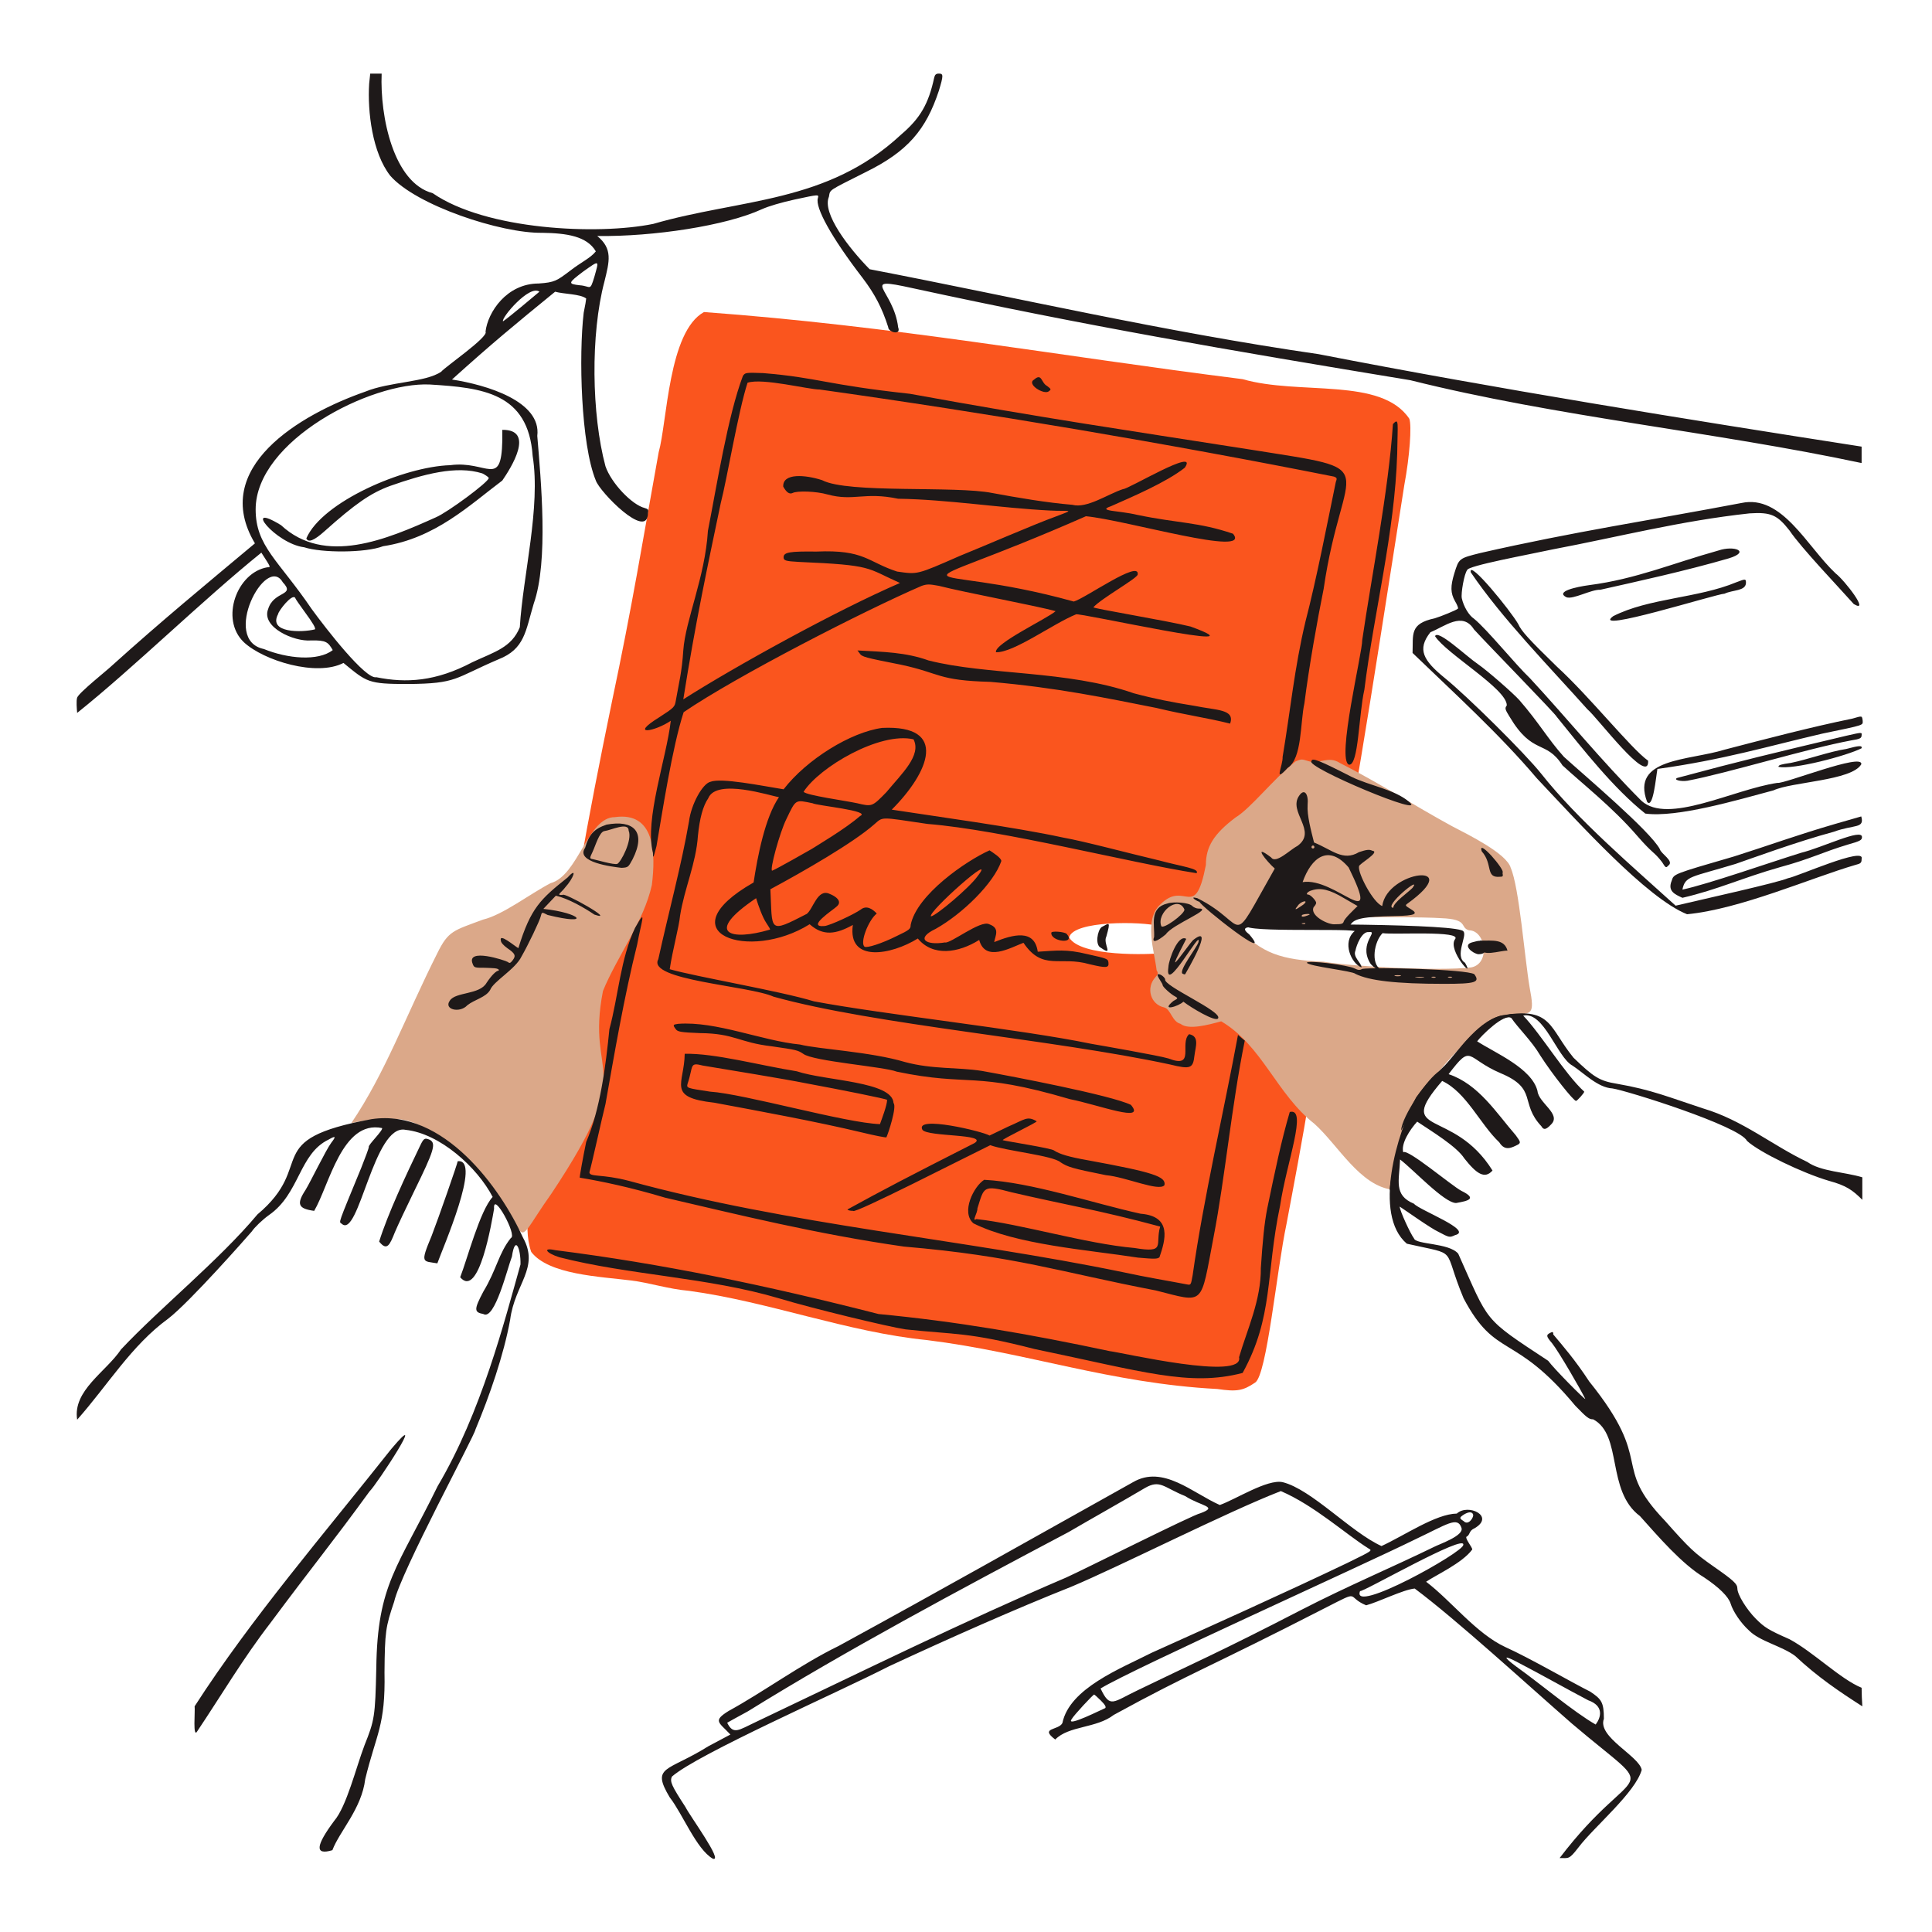 <svg fill="none" height="840" viewBox="0 0 840 840" width="840" xmlns="http://www.w3.org/2000/svg"><g clip-rule="evenodd" fill-rule="evenodd"><path d="m306.083 135.673c-15.52 8.536-15.985 47.802-19.71 60.994-6.984 38.645-11.33 65.96-20.331 108.485-10.709 51.992-18.469 94.051-24.212 142.939-1.552 12.106-7.449 43.146-8.691 54.941-1.397 13.968-6.363 29.177-2.173 41.283 7.605 9.933 29.954 10.709 43.456 12.416 7.76.931 16.141 3.725 25.143 4.501 34.454 4.656 68.909 18.003 103.518 21.417 43.767 5.432 79.463 18.78 126.178 21.263 8.536 1.241 11.174.776 16.451-2.794 5.122-3.259 9.312-48.577 13.658-69.064 6.052-32.281 15.52-80.549 15.675-108.795-1.397-1.397-36.162 2.018-24.677-5.277 1.086-.465.776-.621-2.173-.621-4.656.156-8.381-2.483-5.432-4.966.776-.31.466-.621-1.086-1.242-2.794-.931-1.863-3.259-4.656-4.035-13.813-10.088 32.126-7.139 42.214-6.984 12.261-64.563 21.263-125.712 31.351-189.344 2.328-12.416 3.259-25.608 2.172-28.712-12.26-18.313-47.801-10.088-72.478-17.227-81.325-10.243-151.475-23.125-234.197-29.178zm197.57 266.944c1.086 1.708-2.328 2.328.155 3.88 1.707.776 1.707 6.674 1.086 7.916-4.811.62-35.23 1.707-40.041-6.829 1.707-7.45 31.971-6.984 38.8-4.967z" fill="#fa551e"/><path d="m563.25 331.07c-9.467 7.45-19.4 20.331-26.073 24.367-9.468 7.139-12.882 12.726-12.882 20.641-4.811 24.832-9.002 6.363-19.711 17.072-7.449 6.674-2.638 20.487-1.707 28.712.776 1.242.621 1.707-.465 2.949-4.346 4.656-2.173 11.95 3.724 13.192 2.949.776 3.415 6.208 7.14 7.139 3.414 2.794 11.95.466 17.693-1.086 17.848 10.553 24.055 31.661 40.507 44.542 10.398 9.312 19.71 27.005 34.144 28.712 2.483-18.158 2.172-31.04 15.985-46.249 36.162-48.268 48.267-16.762 43.456-41.749-2.173-12.727-4.501-43.456-8.225-51.992-1.708-6.208-18.469-14.434-25.608-18.159-15.365-8.38-33.058-19.555-48.733-27.47-5.122-3.259-9.002.776-13.658-.776-2.949-.931-2.948-.931-5.587.155zm-295.966 24.211c-11.795 0-15.831 25.453-27.936 28.712-9.157 4.812-20.797 13.813-29.333 15.831-12.882 4.811-15.055 4.811-19.866 14.589-13.968 27.78-22.659 52.147-37.403 73.875 6.829-1.552 19.71-2.949 25.763-.621 18.935 6.518 37.869 28.712 46.715 46.25 2.794 5.276 4.191-.466 14.589-15.055 38.335-57.579 14.589-48.267 22.349-87.998 6.053-14.899 17.693-29.954 21.262-46.095 1.708-13.812 1.397-31.971-16.14-29.488zm359.288 43.922c12.26.466 7.915 4.035 12.105 5.277 7.295 0 9.468 14.589.932 16.141-14.279 1.707-52.458-.466-64.098-2.484-18.314-.776-27.16-3.569-37.558-15.054-.932-1.086 39.886.155 47.491.155 1.241-1.397 3.569-3.88 4.966-4.19 2.794-.466 29.954-.311 36.162.155z" fill="#dba889"/><g fill="#1e1919"><path d="m322.999 163.455c-6.518 17.227-11.329 47.491-15.209 67.356-1.242 20.176-9.778 38.8-10.709 51.992-.621 9.623-1.863 13.813-3.259 21.884-.466 2.638-.621 2.948-7.14 7.139-13.502 8.381-1.862 6.208 4.967 1.552-1.863 16.296-11.485 42.99-7.76 57.424 0 2.638.155 2.483 1.552-2.949 2.483-14.434 6.829-42.99 11.795-58.2 22.97-15.675 78.376-44.077 103.518-54.941 2.328-.776 3.26-.776 7.45 0 11.485 2.949 43.301 8.847 50.75 11.019-3.414 3.104-26.849 14.124-25.918 17.848 7.605.311 24.832-12.416 34.765-16.451.465-1.086 84.429 17.848 49.819 5.277-10.709-2.638-42.99-7.915-42.214-8.381 3.414-3.88 19.4-12.726 19.244-14.278.932-6.519-22.814 10.398-27.78 11.795-67.512-18.779-81.17.931 5.276-37.093 17.693 1.707 72.479 18.003 63.943 7.605-15.055-5.122-23.901-4.501-41.749-8.226-7.76-1.862-17.693-1.552-11.33-3.724 9.468-4.191 24.056-10.399 32.127-16.762 6.363-9.312-24.677 9.467-26.85 9.312-6.673 2.173-15.675 8.536-22.038 6.829-11.175-.931-23.901-3.104-34.765-5.122-16.141-3.259-62.856.311-74.03-5.587-7.14-2.328-17.228-3.259-16.917 2.794 1.397 2.483 2.638 3.414 4.035 2.793 2.018-1.086 10.398-.776 15.21.621 11.484 3.104 15.83-1.242 30.729 1.862 21.418.311 44.387 4.036 65.96 5.122 8.691.466 11.485-.776 2.483 2.638-8.691 3.104-33.057 13.658-41.593 17.072-19.09 8.381-18.314 8.071-27.315 6.829-12.882-4.19-14.124-9.622-35.076-8.691-11.64-.155-14.278.31-14.278 2.483 0 1.397.776 1.707 6.674 2.018 32.436 1.397 29.022 2.483 43.921 9.157-27.315 11.795-71.547 36.161-94.206 50.595 5.277-33.368 10.709-58.666 16.296-85.36 2.638-10.088 7.605-39.887 11.64-52.303 6.518-2.172 26.384 2.949 31.35 2.949 72.013 10.088 151.941 23.591 223.643 37.869 1.242.466 1.397.776.776 2.328-3.724 18.003-8.38 42.214-13.192 60.683-4.811 20.176-6.518 38.49-9.932 58.821.155 4.035-4.191 11.795 2.172 4.811 6.364-4.035 5.432-19.71 7.295-28.091 2.017-15.986 5.587-36.006 8.381-49.819 8.225-56.959 28.091-50.906-32.127-60.528-55.406-8.691-87.998-13.347-147.75-24.211-37.093-4.036-39.576-6.984-63.787-9.002-7.76-.31-7.916-.155-8.847 1.242zm126.643 1.552c-3.569 2.017 4.346 6.828 6.364 5.121 1.086-.776 1.086-.931-.776-2.328-2.639-1.397-2.173-5.742-5.588-2.793zm155.976 19.4c-1.862 28.712-9.467 67.201-13.347 93.896.155 5.121-11.329 52.302-5.742 54.164 4.19.466 4.19-21.728 6.673-32.592 4.191-33.678 13.192-68.132 14.279-102.587.155-13.192.931-15.985-1.863-12.881zm-231.868 99.638c.931 1.552 2.328 1.862 18.003 4.966 17.382 3.725 15.675 6.829 38.8 7.45 29.177 2.483 50.905 7.139 72.168 11.33 12.881 3.104 21.573 4.19 32.126 6.828 2.173-6.363-5.897-5.742-15.675-7.76-9.622-1.552-16.917-2.948-26.229-5.432-28.867-10.088-63.632-7.76-89.24-14.278-9.933-3.57-19.555-3.725-30.885-4.346zm9.777 32.437c-13.657 1.862-32.747 13.657-42.835 26.694-9.622-1.552-27.16-5.121-31.816-3.259-3.414.776-8.381 9.778-9.312 17.227-3.259 18.935-8.846 39.421-13.347 59.907-5.122 9.157 39.576 11.485 50.129 16.296 44.077 12.261 121.367 18.469 172.428 29.488 8.846 2.173 9.932 1.708 10.553-3.88.466-3.88 2.328-8.38-2.328-9.312-4.345 4.036 2.949 15.21-9.001 10.554-4.036-1.242-29.954-5.742-33.524-6.363-30.729-6.363-90.171-12.727-120.59-18.469-14.744-4.501-51.371-10.709-62.701-13.968 1.242-8.381 4.035-18.314 4.501-23.28 1.862-11.795 6.984-22.814 7.76-34.765.776-7.605 2.173-12.881 4.501-16.296 3.569-8.846 27.315-.931 30.729-.465-6.052 8.846-9.312 25.763-11.019 37.092-38.645 22.039-1.862 34.61 24.367 18.159 5.897 5.277 11.484 4.345 18.779.31-2.328 16.607 16.761 13.037 28.246 5.898 6.519 7.915 17.538 6.363 26.695.621 2.638 9.777 13.502 3.414 19.244 1.241 8.381 12.416 15.831 5.587 28.712 9.312 7.295 1.707 8.536 1.707 8.226-.776-.155-1.552-.621-1.707-9.002-3.569-9.467-2.328-13.502-1.552-21.728-1.087-1.396-10.088-10.864-7.449-18.934-4.19.466-2.794 2.638-6.053-2.173-7.76-3.725-2.018-17.072 8.691-19.245 7.915-8.38 1.397-12.881-1.707-4.035-5.898 11.64-6.518 25.298-19.865 28.557-29.488 0-1.396-3.725-3.724-5.122-4.656-10.088 4.501-31.66 19.245-34.299 32.437 0 1.707-.465 2.173-6.053 4.811-6.518 3.26-12.881 5.277-13.968 4.656-2.172-1.552 1.552-11.484 5.277-14.433-1.862-2.018-4.501-3.725-6.984-1.707-3.104 2.172-13.192 6.828-15.675 7.139-8.381.776 3.88-7.139 5.122-8.381 2.948-2.328-.466-4.656-2.949-5.587-5.277-2.483-7.139 6.518-9.933 8.691-16.917 8.691-14.899 7.605-15.83-10.709 14.433-7.76 36.006-20.176 45.008-28.091 4.19-3.57 2.172-3.414 23.28-.31 32.747 2.638 87.998 16.916 117.02 21.417 1.397-2.017-6.052-2.793-16.451-5.587-13.192-3.104-32.126-8.226-41.749-9.933-20.641-4.501-56.337-9.312-74.34-12.105 16.14-16.141 24.987-36.938-4.191-35.541zm13.658 4.966c3.569 6.984-5.122 14.899-11.795 22.97-6.208 6.363-6.208 6.363-12.727 4.811-4.966-1.086-22.038-3.414-23.28-4.966 6.829-10.709 33.213-26.229 47.802-22.815zm173.048 9.467c-3.415 2.328 52.147 25.608 42.214 17.538-6.363-5.277-16.917-6.829-24.832-10.709-13.657-6.984-17.382-8.536-17.382-6.829zm-5.277 14.9c-5.277 7.139 8.226 15.52-.931 22.038-3.104 1.552-9.312 7.915-11.33 4.966-8.536-6.518-2.017 1.708 1.552 4.812-20.797 36.627-10.553 24.366-33.678 12.881-4.035-1.086.155 1.552.931 1.552.621 2.018 32.747 27.315 21.728 14.279-7.294-5.743 7.605-2.018 20.797-3.104 20.486 0 22.659 0 23.125-1.087 1.552-2.793 5.432-3.569 19.4-3.88 8.846-.155 10.398-.931 6.673-3.104-2.328-1.397-2.328-1.552-1.241-2.328 25.608-18.469-8.847-14.433-11.02 1.087-4.035-1.552-10.708-14.434-10.088-17.228-.31-.931 9.623-6.363 5.743-6.828-1.242-.621-2.483-.466-5.743.62-6.984 4.191-11.795-1.086-19.555-4.19-1.241-4.966-3.104-11.795-2.793-16.296.465-4.811-1.397-7.294-3.57-4.19zm-211.693 3.414c1.863 1.086 25.919 3.259 20.642 5.587-6.363 5.587-19.09 13.037-20.952 14.279-1.863 1.086-15.52 8.846-17.227 9.467-1.242 0 3.259-16.607 6.208-22.504 4.19-8.691 3.724-8.381 11.329-6.829zm-89.55 9.312c-5.432 1.862-7.605 4.19-9.312 10.088-4.346 6.208 11.64 8.226 15.83 8.691 2.949-.155 2.949-.31 4.811-3.725 6.208-12.26.156-17.227-11.329-15.054zm9.622 2.638c1.707 4.036-3.414 13.813-4.966 14.434-1.552.466-8.847-1.707-10.399-2.018-1.707-.31-1.707-.31-.31-3.259 1.242-2.638 2.949-8.691 5.122-9.001 2.793-.311 10.553-4.191 10.553-.156zm298.139 7.14c0 .776-1.241.776-1.241 0 0-.932 1.241-.932 1.241 0zm72.789 1.862c4.967 5.587 1.397 11.64 7.915 11.019 1.242 0 1.397-.155 1.087-1.707 1.552-.931-11.175-15.52-9.002-9.312zm-57.889 6.984c14.744 30.109-5.743 4.035-20.021 6.363 3.725-10.553 11.174-16.761 20.021-6.363zm-161.408 3.88c-3.415 4.811-17.693 16.917-20.176 17.382-1.863-1.552 29.643-29.488 20.176-17.382zm-178.17.466c-11.64 9.312-15.986 13.036-21.418 30.729-1.707-.931-8.536-6.829-7.604-3.259 0 .776 1.086 2.018 2.793 3.259 3.415 2.328 3.88 3.259 2.328 5.277-.931 1.242-1.397 1.397-2.017.776-1.242-.776-18.314-6.363-15.365.776.621 1.707.931 1.707 5.432 1.707 2.793.155 6.363 0 5.897 1.242-1.086 0-3.104 2.017-5.276 5.277-2.949 5.276-13.503 3.88-15.986 7.76-2.794 3.88 4.346 5.587 7.605 2.017 3.104-2.483 8.07-3.414 9.933-6.673 1.396-3.725 11.019-9.002 13.657-14.589 2.794-4.811 7.915-15.52 8.381-17.538.466-1.862.466-1.707 2.949-.465 19.4 4.811 14.433-.932-1.863-2.639 1.397-1.397 4.036-4.345 5.432-5.742 5.432 1.241 12.416 5.277 16.762 8.225 10.243 3.415-13.658-10.088-13.813-8.536-3.104.156-.621-.931 1.087-3.259 3.569-3.88 5.587-9.312 1.086-4.345zm367.358 4.5c-1.707 1.863-8.38 6.364-8.38 8.692-4.656-.311 12.726-14.589 8.38-8.692zm-29.798 4.501 5.898 3.415c-1.552 1.552-5.743 5.432-6.053 6.828-.311.932-1.087 1.087-3.57 1.087-2.949.465-11.329-3.725-9.467-7.45.621-.621 1.086-1.397 1.086-1.862 0-.931-2.483-3.57-3.414-3.57-1.397 0-.31-1.397 1.552-1.862 3.88-1.242 7.76-.311 13.968 3.414zm-251.114 10.864c.932 1.397 1.708 2.639 1.552 2.794-17.227 5.121-28.867 1.707-6.052-13.658.931 3.104 2.793 8.381 4.5 10.864zm233.421-8.07c-.931.621-5.121 3.725-2.483.621 1.242-2.173 5.277-2.949 2.483-.621zm-59.131-.466c-7.915 1.863-5.432 9.312-5.742 14.589-1.087 2.638 1.086 2.173 5.121-1.242 2.794-4.345 21.573-11.329 13.968-11.174-.621 0-1.862-.466-2.483-1.086-1.397-1.552-8.226-2.018-10.864-1.087zm7.45 2.639c0 2.017-9.468 8.846-10.088 7.139-2.173-5.743 7.449-13.658 10.088-7.139zm53.699 2.483c-1.863.776-3.104.776-2.639 0 0-.621 5.277-.931 2.639 0zm-292.552 5.432c-6.363 13.347-7.295 29.798-11.175 44.077-1.552 15.83-4.035 35.075-10.088 49.043-1.396 6.673-2.948 15.365-2.793 15.52 9.467 1.552 22.038 4.19 37.093 8.691 31.35 7.294 65.804 15.83 103.828 21.262 49.044 4.191 67.512 11.02 109.572 19.09 21.572 5.432 19.244 7.139 25.142-23.59 4.966-25.764 7.76-56.804 13.502-85.05-.776-.621-2.328-1.862-2.948-2.483-6.053 32.747-15.055 71.392-19.711 104.449-.776 4.346-.776 4.346-2.483 4.036-8.07-1.552-17.693-3.104-27.626-5.277-70.616-14.589-144.801-20.487-214.952-39.731-11.795-3.104-17.072-1.552-17.227-3.725.931-2.949 5.432-23.591 6.984-29.643 3.88-21.884 8.071-46.56 13.813-69.53 1.707-9.622 4.501-16.762-.931-7.139zm291.31-1.707c-.31.465-2.638-.311-.776-.311.621-.155 1.087 0 .776.311zm-110.347 3.88c-.31 3.88 10.864 5.121 6.674.465-.932-.931-6.674-1.397-6.674-.465zm61.925 2.948c-1.087.621-7.139 9.623-8.071 9.933-.465-.31 4.812-10.088 4.812-10.243-3.57-2.173-7.605 9.002-7.76 12.261-1.863 13.192 14.899-18.003 13.036-10.709-.776 2.328-8.38 11.95-6.984 13.502.466.311 1.087.466 1.242.311.621-1.087 13.037-22.194 3.725-15.055zm124.781 3.104c-.466 4.967 8.536 1.552 11.64 1.708-1.397-5.122-6.364-4.346-11.951-4.346zm-75.583 6.984c.931 1.552 20.021 3.57 21.107 4.812 5.898 2.948 17.538 4.345 38.49 4.345 13.658 0 15.83-.621 13.192-4.19-3.414-2.173-43.301-3.104-48.578-2.328-1.241.621-1.862.621-3.414-.155-2.949-1.552-20.797-3.725-20.797-2.484zm-64.873 5.122c-.466.621 2.328 4.035 2.172 4.656 0 .621 3.415 3.88 5.588 4.966 1.086.621 1.086.776-.932 1.863-5.897 4.811 2.328 2.328 4.346.31 3.414 2.639 13.813 8.847 15.054 7.295 2.328-2.949-24.211-14.279-22.969-17.072-.466-1.242-2.639-2.639-3.259-2.018zm105.536.621c-.621.155-1.708.155-2.328 0-1.552-.466 3.88-.466 2.328 0zm10.088.621c-.776.155-2.328.155-3.26 0-2.483-.311 5.277-.311 3.26 0zm5.121 0c-.621.465-3.104-.311-.776-.311.776 0 1.242.155.776.311zm7.139 0c-.62.465-3.104-.311-.776-.311.776 0 1.242.155.776.311zm23.125 16.451c-7.449 0-18.469 12.261-20.641 15.985 6.363-5.587 16.606-14.433 23.59-15.985 1.242-1.242-1.397-.155-2.949 0zm-359.443 3.725c-2.328.31-2.483.465-1.086 2.328.776 1.086 2.017 1.396 10.553 1.707 15.21.155 16.607 4.035 31.195 5.742 10.864 1.552 11.33 1.707 13.658 3.259 4.19 3.26 35.23 5.588 40.662 7.76 32.127 6.674 33.058-.465 75.272 11.951 12.572 2.483 33.368 10.553 26.54 2.483-8.692-4.19-50.906-12.261-64.719-14.744-10.864-1.707-21.417-.621-33.523-3.88-15.054-4.501-37.714-5.587-45.629-7.605-16.296-1.552-36.472-10.243-52.923-9.001zm2.794 13.036c-.156 13.192-8.071 18.935 12.881 21.263 19.09 3.569 44.543 8.225 63.943 12.881 5.742 1.397 10.553 2.328 10.864 2.173.776-1.552 4.656-13.347 3.104-14.899-.466-9.467-29.488-9.622-42.06-13.813-16.451-2.638-35.696-7.915-48.732-7.605zm7.915 5.122c11.019 1.862 34.299 5.587 45.163 7.76 15.054 2.794 34.454 6.674 34.92 7.139 0 2.328-2.328 8.381-3.104 10.554-14.899-.466-59.131-13.192-73.875-14.123-10.243-1.552-10.243-1.552-9.778-3.415 2.639-7.76.621-9.467 6.674-7.915zm320.177 2.483c-4.656 2.483-16.451 19.711-16.606 25.763 2.018-3.569 8.381-15.675 12.106-19.4 4.966-5.121 5.897-7.604 4.5-6.363zm-65.028 17.693c-3.725 12.726-6.364 25.453-9.778 41.904-1.242 6.208-2.018 14.123-2.794 25.918.156 13.968-6.052 27.005-9.467 38.8 2.328 10.399-50.75-2.017-56.182-2.638-35.851-7.605-66.426-12.882-100.57-16.141-49.198-12.571-94.051-21.883-140.611-27.781-5.587-1.241-4.035 1.242 1.862 3.104 30.264 7.76 64.564 8.692 95.448 17.848 14.279 4.346 47.647 12.416 55.096 13.503 21.573 2.328 27.005 1.086 56.028 8.536 47.025 9.777 67.356 16.451 90.481 10.398 13.503-24.521 9.933-42.525 16.296-72.789 2.794-18.779 12.106-42.68 4.191-40.662zm-122.453 6.363-8.071 3.88c-2.638-1.707-32.747-9.001-29.177-2.483 2.328 3.104 28.867 1.707 22.659 5.742-29.333 14.9-39.421 20.176-55.251 28.868 0 .31 1.086.62 2.483.62.31 1.552 49.043-23.435 59.597-28.556 6.829 2.483 27.315 4.5 30.574 7.449 3.104 2.018 4.967 2.639 19.711 5.587 8.691.776 23.124 7.295 25.452 4.346.776-3.725-4.656-5.587-33.523-10.864-7.915-1.397-12.105-2.638-14.433-4.19-.621-.932-21.728-4.191-22.349-4.501-.621-.311 15.365-7.915 14.744-8.226-4.191-2.483-5.122-.776-12.416 2.328zm167.305 18.159c-1.707 10.243-1.707 9.622-.465 9.622.931 0 1.241-.931 1.552-6.053.776-9.622.155-11.485-1.087-3.569zm-177.704 4.966c-4.5 2.794-10.243 14.123-4.656 18.934 18.624 9.312 49.509 11.485 71.548 14.9 7.139.62 8.38.62 9.312-.156 2.483-7.294 5.742-17.848-8.226-18.934-21.107-4.656-47.181-13.658-67.978-14.744zm11.951 5.432c22.504 5.277 38.179 7.76 64.563 14.899-2.328 7.915 2.794 11.64-11.174 9.312-21.263-1.862-49.664-10.553-68.754-12.571-2.173 1.397.621-2.794.466-4.656 2.948-9.157 2.172-10.398 14.899-6.984z"/><path d="m160.506 36.346c-.776 12.261 1.397 30.109 9.157 40.042 11.174 12.882 48.267 25.143 66.115 24.832 10.399.155 19.4 1.397 23.28 8.071-2.328 2.948-6.363 4.656-11.329 8.536-5.588 4.19-6.519 4.966-13.503 5.432-13.968 0-22.193 12.571-23.125 20.952 1.552 2.172-17.848 15.52-19.244 17.382-6.674 4.656-22.504 4.346-33.058 8.691-28.402 9.933-67.667 33.058-47.957 65.96-21.883 18.314-40.197 33.368-62.08 53.079-1.862 1.862-14.278 11.64-15.21 13.968-.466 1.396-.155 4.966 0 6.673 24.832-19.865 54.32-48.888 80.084-69.685 4.19 6.519 4.19 6.364 2.638 6.364-13.192 2.172-20.797 22.504-10.243 32.592 8.691 8.07 31.661 15.054 43.301 9.001 10.243 8.381 10.553 9.157 28.091 9.157 21.418-.155 20.021-2.483 39.266-10.709 11.484-4.501 11.795-12.261 15.364-24.211 6.519-18.469 3.104-53.854 1.552-72.944 1.863-15.054-22.038-22.194-37.092-24.522 17.382-15.675 27.16-23.745 44.852-38.179 3.88 1.087 10.864.931 13.503 2.949 0 .466-.466 3.259-1.087 6.208-2.172 18.469-1.241 57.114 5.277 72.944 1.707 4.966 22.194 25.918 22.659 14.434.311-1.863.156-2.018-1.396-2.484-5.588-1.396-14.589-10.864-17.072-18.158-6.053-22.504-6.519-57.424-.466-80.238 2.173-8.847 3.725-14.279-3.104-19.866 24.677.31 56.027-4.501 71.547-11.64 3.104-1.397 8.536-2.949 14.123-4.19 10.864-2.328 10.709-2.328 10.244-.621-1.242 4.035 5.897 17.072 19.4 34.609 5.432 7.14 8.536 13.192 11.174 21.418 0 2.328 5.742 3.725 4.346.155-2.018-16.761-17.693-22.349 6.208-17.072 75.737 16.451 136.576 26.85 216.504 40.042 63.942 15.985 132.075 22.349 196.172 36.006 0-1.862 0-5.432 0-7.139-76.668-11.95-158.769-25.142-236.059-40.197-67.512-9.777-130.833-24.521-195.241-36.937-9.002-9.157-20.797-24.367-17.693-31.506.621-3.259-.621-2.328 15.985-10.709 18.314-9.002 26.229-18.469 31.816-35.386 2.018-6.674 2.018-7.45 0-7.45-1.241 0-1.707.466-2.017 1.707-2.483 11.485-6.053 17.693-14.434 24.832-32.126 29.954-69.685 27.781-107.709 38.8-24.366 4.967-72.788 2.638-95.913-13.347-17.072-4.501-22.97-33.368-22.194-51.992-1.241 0-3.725 0-4.966 0zm97.931 83.963c-2.017 6.673-1.552 4.035-6.363 3.725-5.277-.621-5.121-.932 1.397-5.898 7.45-5.277 6.984-5.122 4.966 2.173zm-23.9 6.518c-2.794 2.328-13.037 11.019-15.831 12.882-.931-1.397 11.485-16.141 15.831-12.882zm-47.647 40.352c22.815 1.397 42.835 3.57 44.698 31.04 3.569 22.349-4.191 51.682-5.587 74.496-3.57 8.847-11.02 10.709-20.642 15.21-15.83 8.381-28.712 9.157-41.749 6.518-4.656 1.087-21.883-21.107-28.091-29.643-14.434-21.262-24.366-27.315-24.366-43.301 0-29.798 49.974-55.561 75.737-54.32zm31.506 24.367c-.466 20.952-6.674 8.536-22.659 10.708-20.332.621-55.717 15.986-62.546 31.816.776 2.018 3.414.932 7.915-3.104 13.192-11.795 20.021-16.606 28.557-19.71 14.589-5.122 28.712-9.002 40.042-5.432 1.552.776 2.793 1.707 2.793 2.018 0 1.707-17.848 14.899-22.969 17.072-21.418 9.622-48.268 21.107-67.357 3.414-17.227-10.554-2.483 8.07 10.088 9.622 7.605 2.484 26.694 2.484 34.299-.465 22.659-3.415 37.558-17.848 51.837-28.557 3.725-5.432 14.433-22.194 0-22.038zm538.699 27.16c-40.042 7.604-72.634 12.416-113.451 21.728-9.312 2.328-9.312 2.328-11.33 8.846-1.707 5.587-1.707 8.536.311 12.106.931 1.552 1.552 3.104 1.241 3.259-.621.621-7.449 3.414-10.088 4.19-11.019 2.328-9.312 6.984-9.622 15.055 17.848 17.227 37.713 35.23 54.009 54.475 18.159 19.245 47.802 52.147 65.34 59.131 22.969-2.173 54.009-15.83 73.099-21.418 2.483-.62 2.793-.931 2.793-2.638 1.708-5.587-28.091 7.76-31.971 8.381-4.811 2.017-35.696 8.846-48.888 11.95-18.624-16.917-42.525-37.248-58.355-57.269-7.139-9.001-32.437-33.988-42.059-41.748-9.312-7.605-12.106-12.416-6.208-19.866 6.208-2.483 13.968-9.157 18.934-1.242 6.208 6.829 35.696 36.938 36.007 38.024 11.795 14.589 24.676 31.04 38.489 42.06 13.813 1.862 40.042-5.898 55.717-10.088 7.915-3.725 33.989-4.191 38.179-11.33 1.086-5.277-33.678 8.691-36.472 8.07-19.09 2.794-47.646 18.314-59.131 7.76-17.227-17.227-32.437-36.006-48.422-53.233-6.519-6.208-18.624-21.263-24.367-25.919-2.173-1.396-4.501-5.276-5.277-8.846-.465-2.173 1.087-10.864 2.328-12.261-.155-1.862 27.16-6.829 37.093-9.001 28.712-5.432 55.562-12.416 85.671-15.676 9.467-.62 12.105.776 17.382 7.45 4.966 7.45 21.883 25.142 27.936 31.971 7.294 4.346-3.88-10.243-7.915-13.347-12.416-11.64-23.28-34.454-40.973-30.574zm-9.933 20.641c-20.021 5.587-35.851 12.416-56.182 15.055-5.743.776-14.899 2.793-9.933 5.276 2.949 1.087 10.709-3.414 14.744-3.259 15.21-3.414 37.248-8.225 55.872-13.657 9.622-2.949 2.328-5.743-4.501-3.415zm-107.709 9.467c13.658 20.176 33.989 40.818 50.751 59.597 4.19 3.415 26.849 33.679 26.384 22.349-7.605-5.432-25.298-27.781-39.731-40.973-12.416-12.105-15.365-15.365-16.762-18.469-3.259-5.742-21.728-28.401-20.642-22.504zm-516.505 4.346c5.742 6.053-3.88 3.57-6.363 11.64-3.104 7.915 11.329 14.278 18.624 13.658 6.673-.156 7.449.776 9.467 4.19-6.363 4.966-19.711 3.725-29.954-.466-18.779-3.88.931-41.593 8.226-29.022zm631.974 0c-16.762 6.984-38.024 6.829-53.544 14.744-10.398 7.76 45.163-9.778 48.423-9.778 3.569-1.707 9.156-1.086 9.312-4.656 0-1.862-.156-1.862-4.191-.31zm-622.662 12.571c3.88 5.277 5.121 7.45 4.656 7.915-5.587 1.397-20.487 1.708-15.986-6.673.155-1.397 6.208-9.157 7.45-6.984.155.621 2.017 3.104 3.88 5.742zm491.673 10.864c4.812 7.605 31.351 22.97 31.196 30.109-.932 1.242-.776 1.707 1.241 4.966 10.088 16.917 15.675 9.778 22.97 21.108 8.381 7.76 21.728 18.158 32.437 30.574 6.984 8.07 7.294 6.829 10.864 11.485 1.552 2.483 1.707 2.638 2.638 1.552 2.949-1.863-3.259-5.277-3.57-7.139-4.19-7.916-33.212-32.437-41.748-40.197-6.984-7.76-10.864-14.899-19.4-24.677-2.639-2.949-13.813-12.726-17.848-15.52-5.277-3.57-17.538-15.365-18.78-12.261zm181.429 35.851c-17.538 3.57-37.713 8.847-55.561 13.503-15.52 4.811-40.818 3.569-33.679 22.659 2.638 3.414 3.88-11.019 4.501-14.278 28.867-4.036 47.646-9.778 71.702-15.365 18.78-3.88 17.538-3.57 17.538-5.587-.31-2.328-.155-2.173-4.501-.932zm-2.638 7.45c-32.592 7.76-45.164 10.709-73.41 18.314-2.018.776 1.397 1.707 4.346 1.241 17.382-3.259 51.992-13.968 71.237-17.537 3.88-.621 4.5-.932 4.5-2.328.156-1.242.156-1.242-6.673.31zm0 5.742c-7.139 1.087-17.072 4.656-24.056 6.053-4.346.621-5.432.931-5.432 1.707 6.363 1.397 29.798-4.811 36.161-8.07.311-1.242-.931-1.242-6.673.31zm-4.811 32.592c-17.538 5.122-27.781 9.002-43.922 14.124-26.694 7.76-26.229 7.604-27.16 10.553-1.862 4.501 1.242 5.898 4.656 7.45 15.365-3.57 26.074-8.691 42.525-13.347 13.192-3.57 18.469-6.519 29.333-9.778 5.587-1.552 6.208-2.018 6.208-3.259.155-4.035-17.072 4.501-26.54 6.829-13.968 4.345-40.507 13.657-51.526 15.985 1.242-6.053 3.725-5.277 23.125-11.174 6.363-2.173 26.539-9.623 42.68-13.968 8.846-3.259 13.502-1.242 11.95-6.674zm-255.615 43.456c-7.294 4.036 41.128 1.863 46.715 3.104-5.742 4.812-1.396 14.279 2.949 15.831 0-2.018-3.88-4.501-2.638-7.295.465-2.483 2.793-8.38 5.742-8.07 4.656-.621-4.345 4.656.466 13.192 1.241 2.483 7.139 5.277 4.656 2.949-4.191-2.483-2.794-11.951.931-15.675 4.811.776 34.765-1.242 31.506 2.638-3.415 4.811 9.001 18.314 4.345 10.243-4.656-2.793.931-11.64-.621-13.502-.155-3.725-83.187-3.259-94.051-3.415zm-63.321 1.397c-1.863 1.397-2.949 7.915-.311 9.002 5.743 4.035.776-1.863 2.328-4.811 2.018-7.14 1.242-5.898-2.017-4.191zm160.942 6.674c-4.19 1.241.466 4.811 2.794 5.121 2.638 0 3.414-.931 2.948-3.414-.31-3.725-3.569-2.173-5.742-1.707zm14.434 31.505c-10.864 1.242-20.021 15.365-26.074 21.884-4.501 4.5-7.76 7.294-12.571 13.968-8.226 15.209-18.935 50.905-4.035 63.632 23.28 5.276 15.054.776 24.676 23.745 14.124 26.695 21.728 14.434 48.578 46.715 4.966 5.122 5.898 5.898 7.76 5.898 12.882 6.829 5.587 31.04 20.331 42.059 8.07 9.002 18.158 20.797 27.936 26.695 6.518 4.345 10.554 8.38 11.485 11.329 1.086 3.57 4.501 8.536 7.915 11.64 4.656 4.811 14.434 6.829 20.176 11.175 9.778 9.156 19.245 15.52 29.178 21.883-.155-2.018-.311-6.053-.311-8.071-9.156-3.724-20.952-15.52-31.35-21.107-9.157-4.035-10.864-5.121-14.589-8.846-4.035-4.035-8.07-10.554-8.07-13.192 0-2.018-1.707-3.57-10.399-9.623-8.38-5.897-10.243-7.604-21.107-19.865-23.746-24.832-4.035-24.677-32.902-60.528-6.208-9.467-11.485-15.52-15.675-20.487.155-1.086-.311-1.241-1.397-.62-1.707.931-1.707 1.396.931 4.5 2.949 3.725 12.571 20.332 14.434 24.212-.311.31-13.813-13.348-16.141-16.607-28.712-18.934-25.453-16.141-39.111-46.56-4.035-4.811-18.468-3.88-19.244-6.673-1.552-2.018-6.208-12.106-6.208-13.813 2.638 1.707 13.502 9.467 16.916 11.019 4.656 2.483 4.812 2.483 7.14 1.397 8.225-2.018-15.52-10.864-17.848-13.658-9.002-3.725-6.364-10.088-6.053-19.245 5.742 4.346 19.245 18.935 24.366 18.935 5.277-.931 9.312-1.863 2.328-5.277-4.19-2.173-23.59-18.624-25.297-16.762-1.087-3.724 2.793-9.777 6.052-13.347 6.519 4.346 17.228 10.864 20.487 15.986 5.277 6.673 8.846 9.157 12.261 5.277-17.228-27.626-42.991-14.434-21.884-38.956 10.554 4.967 16.452 18.78 24.832 26.695 2.484 4.035 5.432 2.328 8.226.931 1.086-.776 1.086-1.086-1.086-4.035-8.381-9.623-16.141-22.194-29.178-26.539 10.398-13.658 7.294-6.984 22.504-.466 16.451 6.829 8.226 12.882 17.848 23.125.931 1.707 2.018 1.552 4.19-.776 4.656-4.501-5.432-9.312-5.897-14.589-2.483-9.933-18.624-16.606-26.229-21.573 1.707-2.328 11.795-12.416 14.899-10.088 2.794 4.191 8.847 9.933 12.571 16.296 5.277 8.226 14.434 19.711 15.52 19.711.466 0 3.57-3.415 3.57-4.036-8.381-7.604-18.779-24.987-26.539-33.057 9.001-2.018 14.744 18.158 21.417 21.728 4.812 3.104 11.02 9.622 17.383 9.933 6.208.931 55.251 16.296 58.51 22.814 5.432 4.966 24.056 13.968 35.696 17.382 7.45 2.018 10.243 4.036 14.434 8.226 0-2.483 0-7.294 0-9.778-7.605-2.328-18.003-2.483-23.901-6.673-15.365-7.295-28.091-18.159-45.318-23.28-14.744-4.811-22.194-8.071-37.404-10.709-7.604-1.242-10.088-2.794-18.934-11.33-10.554-12.881-9.312-21.883-29.798-18.624zm-492.76 45.319c-49.044 9.001-23.591 19.555-49.664 41.438-16.607 19.866-42.525 40.818-59.287 58.666-6.518 9.777-21.107 17.848-19.09 30.574 13.347-15.054 23.59-32.281 39.576-43.921 9.312-7.14 34.455-35.696 36.316-37.869 1.242-1.863 4.656-5.122 7.45-7.139 13.502-9.312 13.037-26.695 26.074-32.903 2.948-1.707 3.259-1.397 1.086 1.397-2.328 3.104-9.002 16.917-11.174 20.486-4.191 6.364-3.104 8.226 3.724 9.157 6.519-11.019 12.106-39.576 29.488-36.006.776.776-6.208 7.449-5.742 8.225 0 .621-1.552 4.656-3.259 9.002-10.399 25.298-9.778 23.435-8.536 24.366 7.449 6.984 13.968-43.766 27.781-40.817 14.899 1.552 31.195 16.296 37.868 29.177-5.587 6.053-11.019 27.005-14.123 34.92 8.226 9.623 13.813-24.521 14.744-29.798-.621-8.07 10.243 11.795 7.295 12.726-5.277 6.519-6.208 13.813-11.951 23.28-4.19 7.916-4.035 9.002 0 9.778 4.967 2.949 10.554-20.331 12.416-24.987 1.397-9.623 3.88-3.415 3.725 3.414-6.984 24.832-17.072 64.408-36.006 96.379-17.383 35.541-26.229 42.525-26.695 79.152-.465 21.108-.776 22.66-5.121 33.524-3.725 9.777-7.76 26.539-13.192 32.902-8.071 10.864-8.536 15.055-.776 12.727 3.104-8.226 12.726-18.004 14.278-30.885 4.811-19.866 8.846-23.125 8.381-46.405.155-17.693.465-19.711 4.19-30.73 2.949-13.037 35.075-72.323 35.386-74.961 6.053-14.434 12.261-32.282 15.054-47.647 2.018-15.675 12.882-22.504 5.587-35.696-9.622-21.262-34.454-56.182-65.804-51.526zm21.107 11.485c-6.208 12.881-14.123 29.798-17.848 41.748 3.414 4.346 4.656 1.397 6.829-4.035 1.241-2.949 5.121-11.174 8.536-18.158 8.536-17.383 9.467-20.487 6.673-22.039-2.173-.931-2.638-.776-4.19 2.484zm16.296 6.828c0 .776-8.381 24.832-11.33 32.437-5.121 12.261-3.88 10.864 2.483 11.951 2.173-6.208 19.556-45.784 8.847-44.388zm-28.867 125.092c-28.868 36.472-60.839 73.564-85.516 111.899.31 1.707-.931 14.589 1.242 10.709 10.398-15.52 19.71-31.351 31.661-46.871 18.934-25.453 27.005-35.075 43.145-57.269 3.104-2.948 26.229-38.334 9.468-18.468zm322.505 14.433c-46.715 26.074-82.256 46.25-128.04 71.237-16.296 7.915-32.747 20.021-47.801 28.246-6.984 4.346-4.346 4.812.776 10.244l-9.623 5.121c-17.848 11.175-24.987 8.381-16.761 22.194 5.587 7.139 11.64 22.659 18.779 26.694 4.656 1.397-9.933-18.469-11.951-22.504-6.052-9.312-6.828-11.019-5.897-13.192 11.019-9.777 72.944-36.937 94.361-47.957 26.695-12.416 55.096-24.987 79.308-34.609 21.107-8.847 67.512-32.437 91.102-41.594 14.744 6.363 28.246 18.779 38.179 24.987 1.707.932 1.552.932-9.157 6.208-26.228 12.572-61.769 28.557-85.204 39.111-13.348 6.829-35.696 15.365-38.8 30.574-1.708 3.259-10.088 1.863-3.104 7.139 5.897-6.052 17.848-4.811 25.452-10.708 34.3-18.78 40.352-20.021 92.344-46.716 15.52-7.915 8.381-4.656 17.383-.931 5.277-1.397 16.141-6.829 21.107-7.294 18.314 13.657 48.733 41.593 68.288 58.665 40.352 34.3 28.557 14.124-5.277 58.511 4.035 0 4.035.776 8.226-4.656 6.829-9.002 24.676-23.746 27.47-33.679-1.086-6.052-19.4-14.278-16.451-22.193 0-7.295-1.086-8.536-5.898-11.795-8.07-4.036-26.539-14.744-36.937-19.4-12.727-5.898-23.591-20.176-34.455-28.402 4.036-2.794 15.676-8.07 20.021-13.968.466-.621-3.88-5.587-2.173-5.742 1.397-1.087.776-2.484 3.26-3.57 9.001-5.277-2.949-10.864-7.76-6.363-9.157.155-22.66 9.467-32.748 14.123-13.347-6.053-30.419-24.677-42.99-27.781-6.674-1.397-20.331 7.45-27.315 9.933-11.951-5.277-24.677-17.538-37.714-9.933zm22.659 6.053c6.984 4.501 14.589 4.501 6.674 7.45-2.949.465-51.371 24.832-58.355 27.936-45.319 19.4-89.24 41.128-135.335 63.011-6.984 3.259-9.467 5.587-12.105.155.155-.155 4.19-2.328 9.001-4.966 42.525-26.384 91.879-52.768 139.37-77.911 9.312-5.432 24.211-13.813 33.368-19.245 6.518-3.724 8.07-.155 17.382 3.57zm125.247 8.226c0 1.552-2.328 4.656-4.191 2.638-2.017-1.242-1.862-1.552.311-2.949 2.173-1.241 3.569-1.086 3.88.311zm-5.122 5.587c1.242 3.414-9.777 7.139-11.795 8.225-18.469 9.002-37.714 17.072-57.89 27.471-35.385 18.313-48.112 23.745-70.771 34.765-11.174 5.276-12.261 8.225-16.451-.621 13.968-8.536 113.606-53.389 136.886-64.874 13.813-6.518 18.314-10.088 20.021-4.966zm.776 7.449c.155 3.104-49.043 30.575-44.853 20.021.311 1.087 46.405-25.453 44.853-20.021zm24.056 51.216c9.312 4.812 20.797 11.33 30.264 16.296 6.984 2.484 5.587 7.45 3.259 10.554-9.312-5.277-24.211-17.848-34.454-25.142-6.053-4.501-5.742-5.277.931-1.708zm-181.584 16.452c1.863 1.862 2.328 2.793 1.863 3.259-.621.155-17.383 8.691-14.589 4.811.776-1.552 9.312-10.709 9.777-10.709.311.155 1.552 1.242 2.949 2.639z"/></g></g></svg>